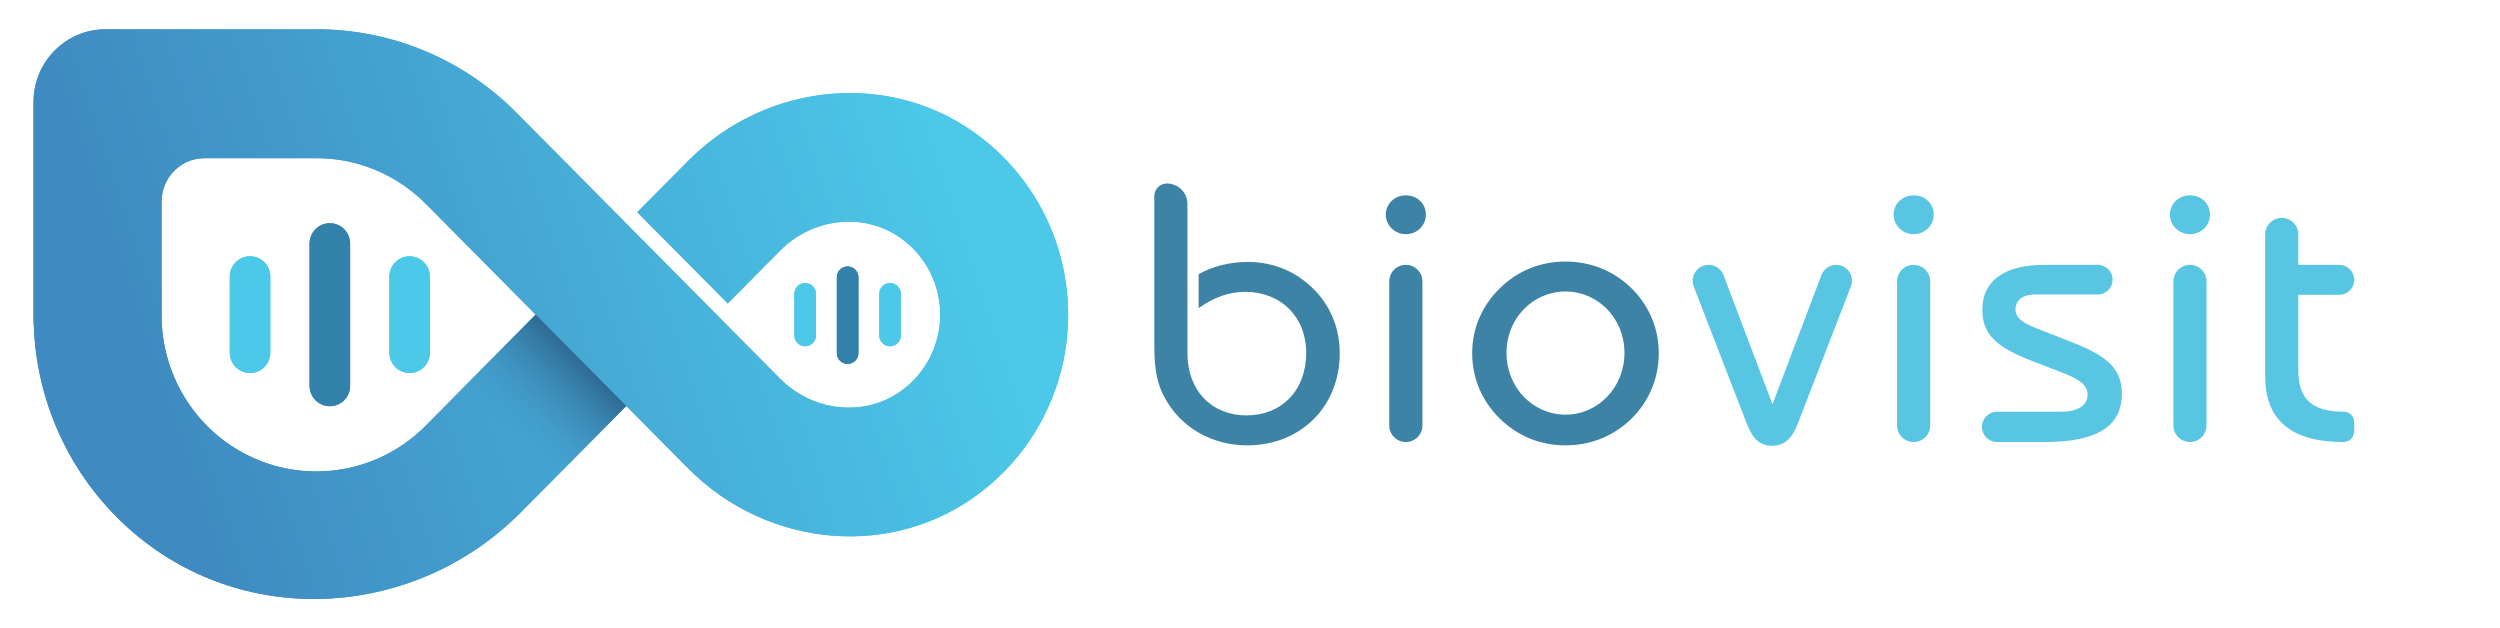 <svg width="207" height="52" viewBox="0 0 207 52" fill="none" xmlns="http://www.w3.org/2000/svg">
    <path d="M81.35 11.476C74.042 5.731 63.536 6.709 56.986 13.318L52.768 17.572L60.256 25.125L64.597 20.747C67.317 18.002 71.675 17.51 74.752 19.838C76.7 21.299 77.848 23.604 77.848 26.053C77.848 28.503 76.7 30.808 74.752 32.269C71.675 34.596 67.317 34.102 64.597 31.36L59.588 26.308L59.338 26.053L51.848 18.501L51.596 18.246L42.765 9.337C38.372 4.9 32.406 2.413 26.189 2.426H8.734C5.444 2.431 2.779 5.122 2.777 8.441V26.836L2.794 26.815C2.993 33.531 6.025 39.843 11.128 44.162C20.488 52.127 34.455 51.159 43.122 42.423L51.856 33.613L56.995 38.795C63.545 45.403 74.048 46.382 81.356 40.639C85.828 37.146 88.445 31.761 88.443 26.056C88.442 20.351 85.823 14.968 81.35 11.476ZM35.278 35.219C31.616 38.938 26.09 40.058 21.289 38.053C16.488 36.048 13.364 31.316 13.38 26.075V16.683C13.38 14.703 14.972 13.098 16.934 13.098H26.127C29.554 13.07 32.848 14.446 35.271 16.89L44.356 26.053L35.278 35.219Z"
          fill="url(#paint0_linear_1372_2562)"/>
    <path d="M32.236 29.193V22.913C32.236 22.308 32.556 21.749 33.075 21.446C33.595 21.144 34.235 21.144 34.755 21.446C35.275 21.749 35.595 22.308 35.595 22.913V29.193C35.595 30.129 34.843 30.887 33.915 30.887C32.988 30.887 32.236 30.129 32.236 29.193ZM19.024 29.193V22.913C19.024 21.978 19.776 21.219 20.704 21.219C21.631 21.219 22.383 21.978 22.383 22.913V29.193C22.383 30.129 21.631 30.887 20.704 30.887C19.776 30.887 19.024 30.129 19.024 29.193Z"
          fill="#4CC9E9"/>
    <path d="M25.631 31.94V20.176C25.631 19.24 26.383 18.482 27.31 18.482C28.238 18.482 28.99 19.24 28.99 20.176V31.94C28.99 32.545 28.67 33.104 28.15 33.407C27.631 33.71 26.99 33.71 26.471 33.407C25.951 33.104 25.631 32.545 25.631 31.94Z"
          fill="#3281AA"/>
    <path d="M72.803 27.724V24.383C72.787 24.05 72.954 23.736 73.237 23.565C73.52 23.394 73.874 23.394 74.157 23.565C74.44 23.736 74.607 24.05 74.591 24.383V27.724C74.607 28.057 74.44 28.371 74.157 28.542C73.874 28.713 73.52 28.713 73.237 28.542C72.954 28.371 72.787 28.057 72.803 27.724ZM65.773 27.724V24.383C65.757 24.05 65.924 23.736 66.207 23.565C66.49 23.394 66.844 23.394 67.127 23.565C67.41 23.736 67.577 24.05 67.561 24.383V27.724C67.577 28.057 67.41 28.371 67.127 28.542C66.844 28.713 66.49 28.713 66.207 28.542C65.924 28.371 65.757 28.057 65.773 27.724Z"
          fill="#4CC9E9"/>
    <path d="M69.289 29.185V22.92C69.312 22.439 69.706 22.061 70.183 22.061C70.66 22.061 71.053 22.439 71.077 22.92V29.185C71.093 29.517 70.926 29.832 70.643 30.003C70.36 30.174 70.006 30.174 69.723 30.003C69.44 29.832 69.273 29.517 69.289 29.185Z"
          fill="#3281AA"/>
    <path d="M45.212 40.3L51.847 33.608L44.359 26.054L37.724 32.747L45.212 40.3Z"
          fill="url(#paint1_linear_1372_2562)"/>
    <path d="M81.35 11.476C74.042 5.731 63.536 6.709 56.986 13.318L52.768 17.572L60.256 25.125L64.597 20.747C67.317 18.002 71.675 17.51 74.752 19.838C76.7 21.299 77.848 23.604 77.848 26.053C77.848 28.503 76.7 30.808 74.752 32.269C71.675 34.596 67.317 34.102 64.597 31.36L59.588 26.308L59.338 26.053L51.848 18.501L51.596 18.246L42.765 9.337C38.372 4.9 32.406 2.413 26.189 2.426H8.734C5.444 2.431 2.779 5.122 2.777 8.441V26.836L2.794 26.815C2.993 33.531 6.025 39.843 11.128 44.162C20.488 52.127 34.455 51.159 43.122 42.423L51.856 33.613L56.995 38.795C63.545 45.403 74.048 46.382 81.356 40.639C85.828 37.146 88.445 31.761 88.443 26.056C88.442 20.351 85.823 14.968 81.35 11.476ZM35.278 35.219C31.616 38.938 26.09 40.058 21.289 38.053C16.488 36.048 13.364 31.316 13.38 26.075V16.683C13.38 14.703 14.972 13.098 16.934 13.098H26.127C29.554 13.07 32.848 14.446 35.271 16.89L44.356 26.053L35.278 35.219Z"
          fill="url(#paint2_linear_1372_2562)"/>
    <path d="M32.236 29.193V22.913C32.236 22.308 32.556 21.749 33.075 21.446C33.595 21.144 34.235 21.144 34.755 21.446C35.275 21.749 35.595 22.308 35.595 22.913V29.193C35.595 30.129 34.843 30.887 33.915 30.887C32.988 30.887 32.236 30.129 32.236 29.193ZM19.024 29.193V22.913C19.024 21.978 19.776 21.219 20.704 21.219C21.631 21.219 22.383 21.978 22.383 22.913V29.193C22.383 30.129 21.631 30.887 20.704 30.887C19.776 30.887 19.024 30.129 19.024 29.193Z"
          fill="#4CC9E9"/>
    <path d="M25.631 31.94V20.176C25.631 19.24 26.383 18.482 27.31 18.482C28.238 18.482 28.99 19.24 28.99 20.176V31.94C28.99 32.545 28.67 33.104 28.15 33.407C27.631 33.71 26.99 33.71 26.471 33.407C25.951 33.104 25.631 32.545 25.631 31.94Z"
          fill="#3281AA"/>
    <path d="M72.803 27.724V24.383C72.787 24.05 72.954 23.736 73.237 23.565C73.52 23.394 73.874 23.394 74.157 23.565C74.44 23.736 74.607 24.05 74.591 24.383V27.724C74.607 28.057 74.44 28.371 74.157 28.542C73.874 28.713 73.52 28.713 73.237 28.542C72.954 28.371 72.787 28.057 72.803 27.724ZM65.773 27.724V24.383C65.757 24.05 65.924 23.736 66.207 23.565C66.49 23.394 66.844 23.394 67.127 23.565C67.41 23.736 67.577 24.05 67.561 24.383V27.724C67.577 28.057 67.41 28.371 67.127 28.542C66.844 28.713 66.49 28.713 66.207 28.542C65.924 28.371 65.757 28.057 65.773 27.724Z"
          fill="#4CC9E9"/>
    <path d="M69.289 29.185V22.92C69.312 22.439 69.706 22.061 70.183 22.061C70.66 22.061 71.053 22.439 71.077 22.92V29.185C71.093 29.517 70.926 29.832 70.643 30.003C70.36 30.174 70.006 30.174 69.723 30.003C69.44 29.832 69.273 29.517 69.289 29.185Z"
          fill="#3281AA"/>
    <path d="M45.212 40.3L51.847 33.608L44.359 26.054L37.724 32.747L45.212 40.3Z"
          fill="url(#paint3_linear_1372_2562)"/>
    <path d="M114.744 17.765C114.744 18.653 115.478 19.389 116.404 19.389C117.329 19.389 118.063 18.684 118.063 17.765C118.063 16.877 117.361 16.173 116.404 16.173C115.478 16.173 114.744 16.877 114.744 17.765ZM115.031 35.228C115.031 35.986 115.646 36.6 116.404 36.6V36.6C117.162 36.6 117.776 35.986 117.776 35.228V23.303C117.776 22.545 117.162 21.93 116.404 21.93V21.93C115.646 21.93 115.031 22.545 115.031 23.303V35.228Z"
          fill="#3D83A6"/>
    <path d="M121.897 29.25C121.897 31.302 122.695 33.201 124.195 34.671C125.664 36.11 127.547 36.876 129.622 36.876C131.696 36.876 133.612 36.11 135.08 34.671C136.548 33.231 137.346 31.302 137.346 29.25C137.346 27.198 136.548 25.299 135.08 23.86C133.612 22.421 131.696 21.655 129.622 21.655C127.547 21.655 125.664 22.421 124.195 23.86C122.695 25.33 121.897 27.198 121.897 29.25ZM124.738 29.22C124.738 26.341 126.94 24.136 129.622 24.136C132.303 24.136 134.505 26.341 134.505 29.22C134.505 32.098 132.303 34.334 129.622 34.334C126.94 34.334 124.738 32.098 124.738 29.22Z"
          fill="#3D83A6"/>
    <path d="M142.711 22.784C142.517 22.27 142.025 21.93 141.475 21.93V21.93C140.547 21.93 139.908 22.863 140.243 23.729L144.654 35.13C145.133 36.355 145.739 36.907 146.729 36.907C147.719 36.907 148.357 36.355 148.836 35.13L153.255 23.709C153.586 22.852 152.954 21.93 152.036 21.93V21.93C151.493 21.93 151.007 22.266 150.814 22.774L146.761 33.477L142.711 22.784Z"
          fill="#58C6E3"/>
    <path d="M156.791 17.765C156.791 18.653 157.525 19.389 158.451 19.389C159.376 19.389 160.11 18.684 160.11 17.765C160.11 16.877 159.408 16.173 158.451 16.173C157.525 16.173 156.791 16.877 156.791 17.765ZM157.078 35.228C157.078 35.986 157.693 36.6 158.451 36.6V36.6C159.209 36.6 159.823 35.986 159.823 35.228V23.303C159.823 22.545 159.209 21.93 158.451 21.93V21.93C157.693 21.93 157.078 22.545 157.078 23.303V35.228Z"
          fill="#58C6E3"/>
    <path d="M165.359 34.089C164.666 34.089 164.104 34.651 164.104 35.345V35.345C164.104 36.038 164.666 36.6 165.359 36.6H169.275C173.584 36.6 175.691 35.345 175.691 32.588C175.691 30.291 174.126 29.342 171.318 28.239L168.572 27.168C167.423 26.708 166.881 26.279 166.881 25.636C166.881 24.84 167.487 24.381 168.54 24.381H173.699C174.376 24.381 174.924 23.832 174.924 23.155V23.155C174.924 22.479 174.376 21.93 173.699 21.93H169.275C165.891 21.93 164.136 23.309 164.136 25.636C164.136 27.78 165.444 28.791 168.189 29.863L170.807 30.873C172.179 31.425 172.85 31.853 172.85 32.68C172.85 33.538 172.084 34.089 170.711 34.089H165.359Z"
          fill="#58C6E3"/>
    <path d="M179.668 17.765C179.668 18.653 180.402 19.389 181.328 19.389C182.254 19.389 182.988 18.684 182.988 17.765C182.988 16.877 182.286 16.173 181.328 16.173C180.402 16.173 179.668 16.877 179.668 17.765ZM179.956 35.228C179.956 35.986 180.57 36.6 181.328 36.6V36.6C182.086 36.6 182.701 35.986 182.701 35.228V23.303C182.701 22.545 182.086 21.93 181.328 21.93V21.93C180.57 21.93 179.956 22.545 179.956 23.303V35.228Z"
          fill="#58C6E3"/>
    <path d="M188.928 18.041C188.17 18.041 187.556 18.655 187.556 19.413V31.149C187.556 34.794 189.726 36.6 194.035 36.6V36.6C194.529 36.6 194.929 36.2 194.929 35.707V34.951C194.929 34.475 194.543 34.089 194.067 34.089V34.089C191.45 34.089 190.301 33.048 190.301 30.69V24.411H193.689C194.374 24.411 194.929 23.856 194.929 23.171V23.171C194.929 22.486 194.374 21.93 193.689 21.93H190.301V19.413C190.301 18.655 189.686 18.041 188.928 18.041V18.041Z"
          fill="#58C6E3"/>
    <path d="M96.621 15.193C96.043 15.193 95.575 15.661 95.575 16.238V28.086C95.575 29.863 95.607 31.394 96.405 32.864C97.714 35.375 100.331 36.876 103.268 36.876C107.673 36.876 110.929 33.691 110.929 29.25C110.929 26.616 109.716 24.381 107.513 22.91C106.364 22.145 104.864 21.686 103.396 21.686C101.863 21.686 100.491 22.022 99.246 22.696V25.514C100.523 24.595 101.8 24.166 103.108 24.166C106.045 24.166 108.152 26.218 108.152 29.22C108.152 32.374 106.077 34.395 103.204 34.395C100.363 34.395 98.32 32.374 98.32 29.25V16.892C98.32 15.954 97.559 15.193 96.621 15.193V15.193Z"
          fill="#3D83A6"/>
    <defs>
        <linearGradient id="paint0_linear_1372_2562" x1="82.159" y1="21.075" x2="15.598" y2="43.028"
                        gradientUnits="userSpaceOnUse">
            <stop stop-color="#4CC9E9"/>
            <stop offset="1" stop-color="#3F8AC0"/>
        </linearGradient>
        <linearGradient id="paint1_linear_1372_2562" x1="48.103" y1="29.831" x2="41.41" y2="36.466"
                        gradientUnits="userSpaceOnUse">
            <stop stop-color="#2F6A94"/>
            <stop offset="1" stop-color="#44A2CF" stop-opacity="0"/>
        </linearGradient>
        <linearGradient id="paint2_linear_1372_2562" x1="82.159" y1="21.075" x2="15.598" y2="43.028"
                        gradientUnits="userSpaceOnUse">
            <stop stop-color="#4CC9E9"/>
            <stop offset="1" stop-color="#3F8AC0"/>
        </linearGradient>
        <linearGradient id="paint3_linear_1372_2562" x1="48.103" y1="29.831" x2="41.41" y2="36.466"
                        gradientUnits="userSpaceOnUse">
            <stop stop-color="#2F6A94"/>
            <stop offset="1" stop-color="#44A2CF" stop-opacity="0"/>
        </linearGradient>
    </defs>
</svg>
